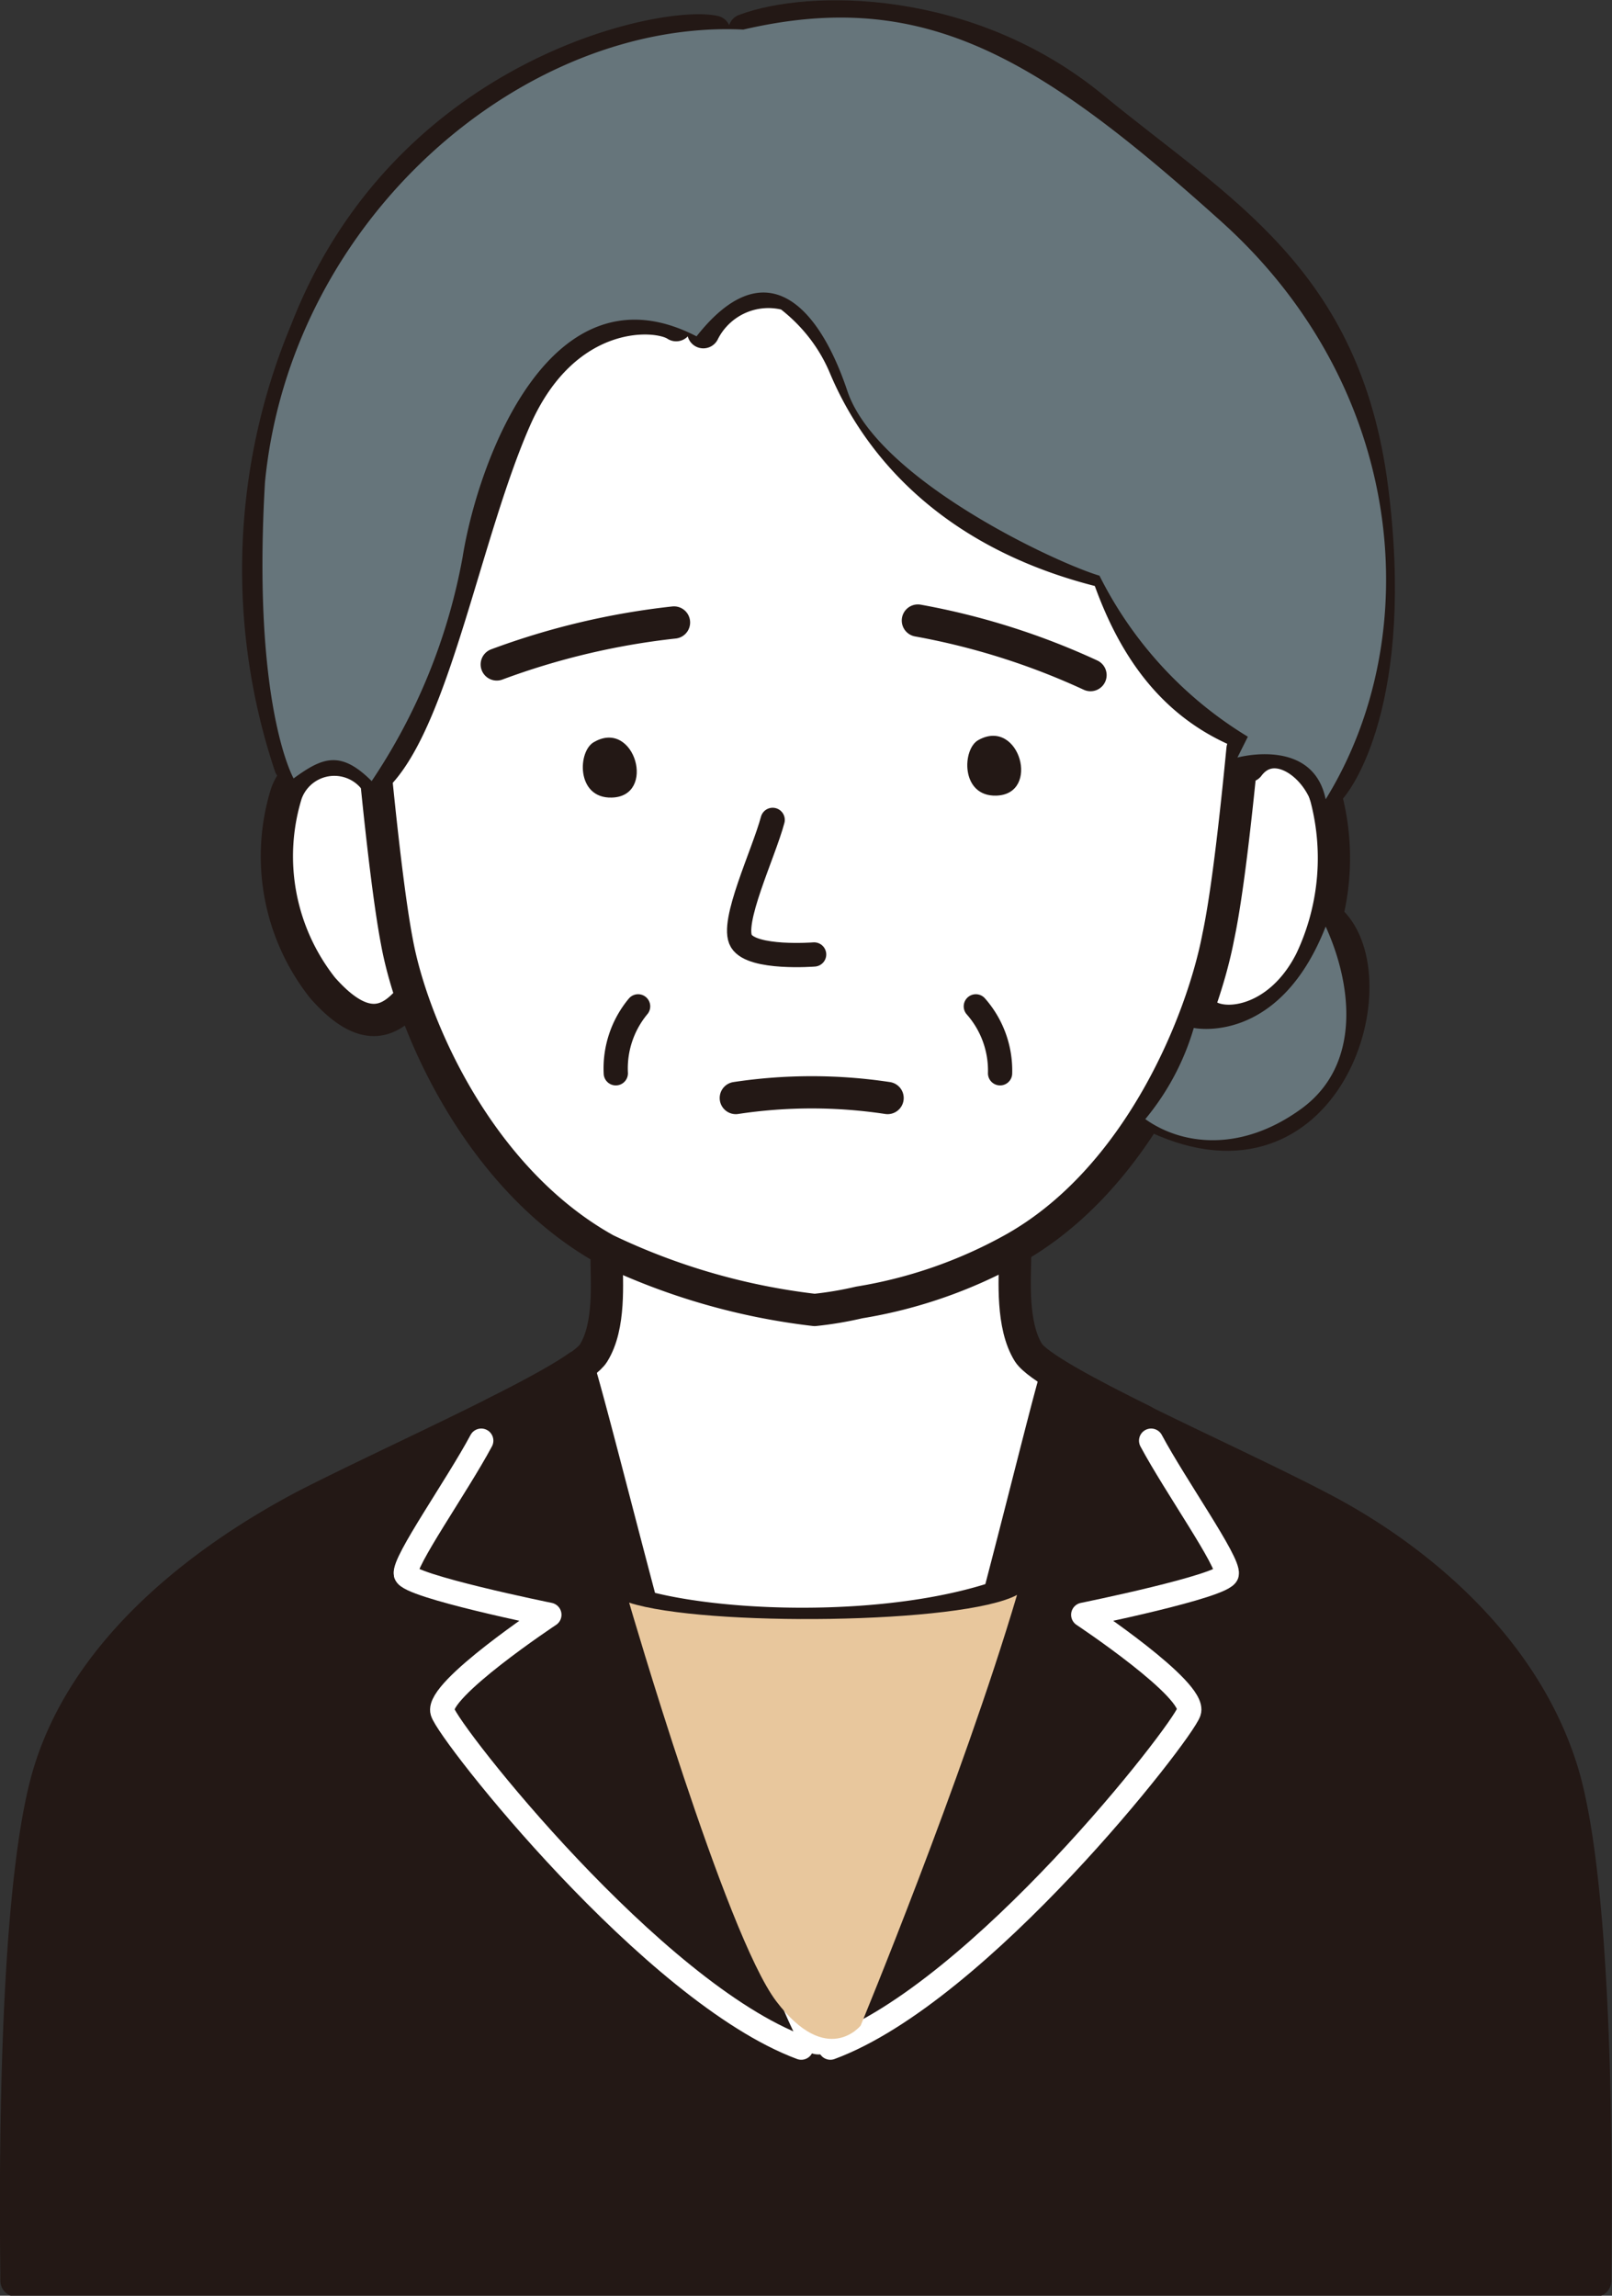 <svg xmlns="http://www.w3.org/2000/svg" viewBox="0 0 66.49 94.67"><rect x="0" y="0" width="66.49" height="94.67" fill="#333333" stroke="none"/><defs><clipPath id="clip-path" transform="translate(-14.75 -.41)"><path fill="none" d="M0 0h96v96H0z"/></clipPath><style>.cls-5,.cls-7{fill:none;stroke:#231815;stroke-linecap:round;stroke-linejoin:round}.cls-5{stroke-width:1.33px}</style></defs><g style="isolation:isolate"><g id="レイヤー_2" data-name="レイヤー 2"><g clip-path="url(#clip-path)" id="contents"><path d="M79.19 73.46c-1.64-5.33-6.31-9-10.1-10.94-2.27-1.18-5.84-2.8-8.49-4.16L60 58c-.6-.32-1.13-.62-1.57-.88a4.17 4.17 0 01-1.18-.92c-.48-.76-.57-2.78-.57-4.32a16 16 0 005.56-5.65l.35.29c6.91 3.15 9.55-5.44 7.25-8l-.32-.16a9.4 9.4 0 000-5.21c.51-.31 3.06-4 1.94-12.62S65 9.12 59.84 4.85 48.11.63 45.46 1.65l-1.24.07c-2-.46-12.7 1.65-16.84 12.32A25.54 25.54 0 0026.72 32l.29.49a2.06 2.06 0 00-.45.7 8.75 8.75 0 001.49 8c1.64 1.87 2.65 1.43 3.36.72l.4-.2c1.21 3.46 3.78 7.94 8 10.27 0 1.51-.09 3.5-.56 4.26a2.78 2.78 0 01-.69.6l-.36.16h-.08l-.43.26c-2.6 1.58-7.53 3.74-10.39 5.26-3.78 2-8.87 5.61-10.51 10.94s-1.36 19.83-1.36 21h65.12c0-1.17.27-15.67-1.36-21z" transform="translate(-14.75 -.41)" fill="#fff"/><path class="cls-5" d="M39.77 52.28c0 1 .16 2.81-.54 3.93-.32.51-2 1.45-4.14 2.51l13.84 32.47L61.9 59c-2.39-1.18-4.38-2.26-4.73-2.81-.7-1.12-.56-3-.55-3.93" transform="translate(-14.75 -.41)"/><path d="M39.27 31c-.7.35-.77 2.34.71 2.3 1.86-.04.96-3.24-.71-2.3zm15.85-.08c-.69.35-.76 2.34.72 2.3 1.85-.05.96-3.22-.72-2.3z" transform="translate(-14.75 -.41)" fill="#231815"/><path class="cls-5" d="M59.73 28.25A29.44 29.44 0 0052.61 26m-17.37 1.81a30.47 30.47 0 017.31-1.73m2.55 19.61a20.94 20.94 0 016.26 0" transform="translate(-14.75 -.41)"/><path class="cls-5" d="M66 31.3c-.28 2.88-.63 6-1 7.74-.65 3.42-3.26 10-8.51 12.9a19.5 19.5 0 01-6.3 2.18 14.82 14.82 0 01-1.84.31 27.12 27.12 0 01-8.61-2.49c-5.27-2.93-8-9.28-8.62-12.7-.28-1.46-.58-4-.83-6.47" transform="translate(-14.75 -.41)"/><path class="cls-7" d="M46.62 34.22c-.37 1.39-1.75 4.25-1.29 5s3 .55 3 .55" transform="translate(-14.75 -.41)"/><path class="cls-5" d="M44 11.46c1-.4 4.27.92 5.59 4.07s4.35 6.92 10.76 8.47m-1.83-8.06c1.22 4.78 1.48 12.62 7.93 14.86m-.2 1.2c.92-1.22 2.54-.31 3.15 1.12a9.86 9.86 0 01-.58 6.9c-1.32 2.62-3.72 2.85-4.43 2.14m-34.2-9.62a2.1 2.1 0 00-3.63.6 8.75 8.75 0 001.49 8c1.64 1.87 2.65 1.43 3.36.72m12.35-27.75a3 3 0 013.56-1.53" transform="translate(-14.75 -.41)"/><path class="cls-5" d="M45.46 1.65c2.65-1 9.19-1.07 14.38 3.2s10.38 7 11.5 15.67-1.43 12.31-1.94 12.62m.36 5.37c2.3 2.58-.34 11.17-7.25 8" transform="translate(-14.75 -.41)"/><path class="cls-7" d="M55 41.91a4 4 0 011 2.76m-14.93-2.76a4 4 0 00-.92 2.76" transform="translate(-14.75 -.41)"/><path class="cls-5" d="M42.64 13.82c-.83-.55-4.6-.74-6.63 3.86S32.7 29.83 30.4 32.31M44.22 1.72c-2-.46-12.7 1.65-16.84 12.32A25.54 25.54 0 0026.72 32M39.9 66.15c2.8 1.46 12.31 1.93 17.27-.38" transform="translate(-14.75 -.41)"/><path d="M64.44 73.05c-1.64-5.33-6.31-9-10.1-10.94-3-1.57-8.38-3.94-10.77-5.41-1.08 3.7-5.23 21.8-8.4 27.85a1.59 1.59 0 01-2.8 0c-3-5.76-7.14-23.53-8.52-28.2-2 1.41-8 4.06-11.3 5.76-3.78 2-8.87 5.61-10.51 10.94S.68 92.88.68 94.05H65.8c0-1.17.27-15.67-1.36-21z" fill="#231815" stroke-width="1.33" stroke-linecap="round" stroke-linejoin="round" stroke="#231815"/><path d="M62.23 59.82c1 1.87 3.22 5 3.12 5.5S59.43 67 59.43 67s4.67 3.1 4.36 4S55.17 82.57 49 84.85M34.6 59.82c-1 1.87-3.22 5-3.11 5.5S37.41 67 37.41 67s-4.68 3.1-4.41 4 8.67 11.57 14.8 13.85" transform="translate(-14.75 -.41)" stroke="#fff" stroke-linecap="round" stroke-linejoin="round" fill="none"/><path d="M26.86 32.51c1.18-.86 1.93-1.18 3.22.11a24.33 24.33 0 003.75-9.23c.64-4 3.65-12.22 9.65-9.11 2.79-3.54 5-1.39 6.22 2.25s8.58 7.08 10.4 7.62a16.29 16.29 0 006.12 6.64l-.43.86s3.11-.86 3.64 1.72c4.18-6.76 3.33-16.95-4.29-23.81S52.81-.09 45.41 1.63c-9-.43-18.66 7.72-19.73 18.66-.54 9.22 1.18 12.22 1.18 12.22z" transform="translate(-14.75 -.41)" style="mix-blend-mode:darken" fill="#66757b"/><path d="M69.43 38.62c1.08 2.36 1.5 5.69-1 7.51s-4.94 1.5-6.44.43a10.5 10.5 0 002-3.76s3.51.75 5.44-4.18z" transform="translate(-14.75 -.41)" style="mix-blend-mode:multiply" fill="#66757b"/><path d="M40.7 66.5c3.08 1 13.76.89 16-.32-2.27 7.66-6.45 17.76-6.45 17.76s-1.39 1.75-3.48-1S40.7 66.5 40.7 66.5z" transform="translate(-14.75 -.41)" style="mix-blend-mode:multiply" fill="#e8c79d"/></g></g></g></svg>